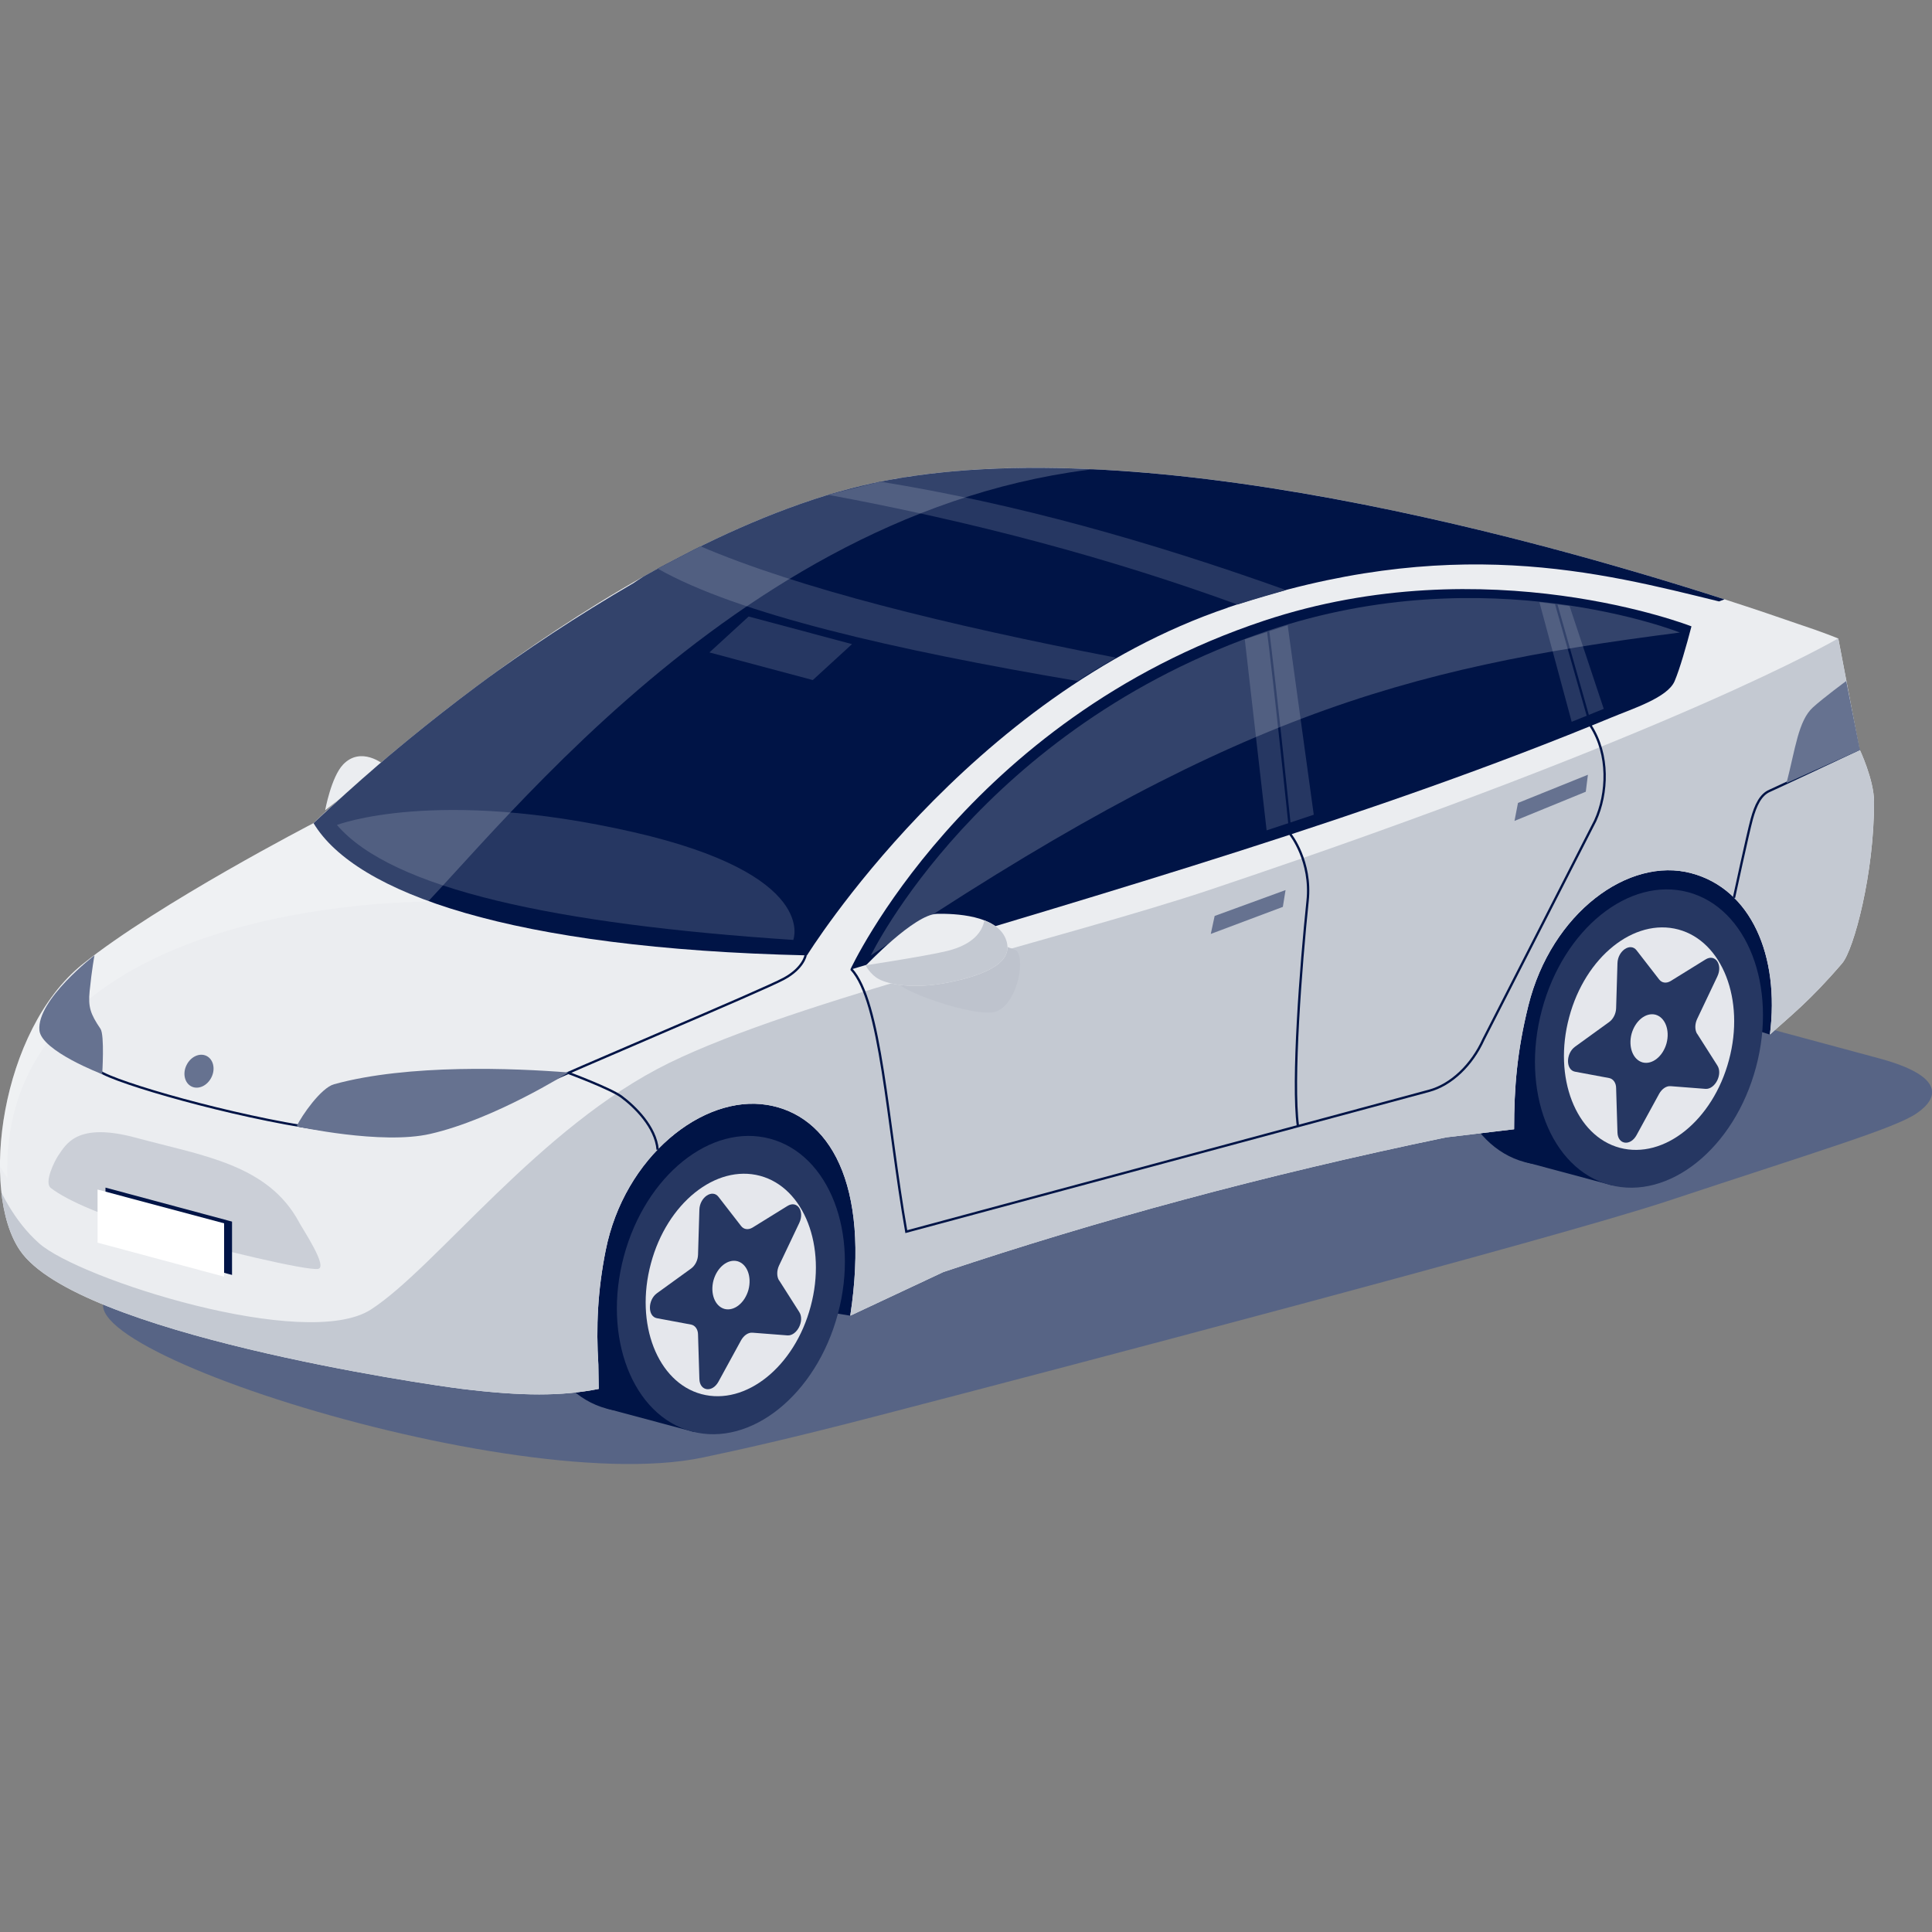 <?xml version="1.0" encoding="UTF-8"?>
<svg id="Layer_1" data-name="Layer 1" xmlns="http://www.w3.org/2000/svg" xmlns:xlink="http://www.w3.org/1999/xlink" viewBox="0 0 100 100">
  <rect x="0" y="0" width="100" height="100" fill="#808080" stroke="none"/>
  <defs>
    <style>
      .cls-1 {
        fill: #cbcfd7;
      }

      .cls-2 {
        fill: #667290;
      }

      .cls-3 {
        opacity: .2;
      }

      .cls-3, .cls-4 {
        fill: #fff;
      }

      .cls-5 {
        fill: none;
        stroke: #001446;
        stroke-miterlimit: 10;
        stroke-width: .12px;
      }

      .cls-6 {
        fill: #263762;
      }

      .cls-7 {
        fill: #001446;
      }

      .cls-8 {
        fill: #c4c9d2;
      }

      .cls-9 {
        clip-path: url(#clippath-1);
      }

      .cls-10 {
        fill: #ebedf0;
      }

      .cls-11 {
        fill: #bec3cd;
      }

      .cls-12 {
        fill: #576485;
      }

      .cls-13 {
        fill: #e5e7ec;
      }

      .cls-14 {
        clip-path: url(#clippath);
      }
    </style>
    <clipPath id="clippath">
      <path class="cls-10" d="M96.24,38.76l-1.09-5.71s-.76-.32-2.1-.76c-7.65-2.67-34.36-11.26-49.68-6.83-13.65,3.95-27.15,17.15-27.15,17.15,0,0-7.99,4.13-11.95,7.3C.03,53.32-1.07,61.66,1.04,64.73c2.95,4.29,20.98,6.93,22.88,7.16,3.13.38,5.14.38,7.07,0l-.02-1.26c-.12-1.95-.04-3.81.38-5.91.96-4.84,5.02-8.08,8.36-7.53,3.19.52,5.35,4.02,4.3,10.91l4.82-2.26c7.95-2.66,16.56-5.01,26.02-6.97l3.52-.42c0-2.15.15-4.04.74-6.41,1.19-4.78,5.19-7.72,8.44-6.84,3.07.82,4.58,4.25,4.06,8.35,1.06-.97,2.04-1.71,3.74-3.69.61-.72,1.66-4.67,1.65-8.36,0-1.15-.76-2.74-.76-2.74Z"/>
    </clipPath>
    <clipPath id="clippath-1">
      <path class="cls-10" d="M44.81,49.98s2.52-2.66,3.69-2.68c.92-.02,3.06.07,3.55,1.28.5,1.21-1,1.87-2.9,2.26-1.9.39-3.2.09-3.66-.16-.46-.25-.68-.71-.68-.71Z"/>
    </clipPath>
  </defs>
  <path class="cls-10" d="M19.86,39.57l-3.03,2.37s.31-1.72.93-2.37c.93-.97,2.1,0,2.1,0Z"/>
  <path class="cls-12" d="M83.24,51.01c-3.48-.94-9.17-.94-12.65,0l-63.39,15.43c-9.3,1.74,18.61,11.23,29.18,9,1.98-.42,4.41-.95,9.17-2.19,9.45-2.45,34.92-9.15,40.75-11.08,7.97-2.64,11.79-3.78,12.9-4.54,1.12-.76,1.54-1.91-1.94-2.85l-14.02-3.78Z"/>
  <g>
    <path class="cls-7" d="M75.41,51.09c-1.12,4.18.45,8.24,3.51,9.06,3.06.82,6.45-1.9,7.57-6.09,1.12-4.18-.45-8.24-3.51-9.06-3.06-.82-6.45,1.9-7.57,6.09Z"/>
    <rect class="cls-7" x="80.88" y="45.35" width="4.68" height="15.68" transform="translate(149.83 126.09) rotate(-165)"/>
  </g>
  <g>
    <path class="cls-7" d="M27.89,63.85c-1.12,4.18.45,8.24,3.51,9.06,3.06.82,6.45-1.9,7.57-6.09,1.12-4.18-.45-8.24-3.51-9.06-3.06-.82-6.45,1.9-7.57,6.09Z"/>
    <rect class="cls-7" x="33.35" y="58.1" width="4.68" height="15.68" transform="translate(53.1 138.87) rotate(-165)"/>
  </g>
  <polygon class="cls-7" points="91.61 53.55 83.66 51.04 49.21 61.54 44.01 68.1 32.73 66.27 33.84 56.69 86.35 42.22 94.29 47.49 91.61 53.55"/>
  <g>
    <path class="cls-10" d="M96.24,38.76l-1.09-5.71s-.76-.32-2.1-.76c-7.65-2.67-34.36-11.26-49.68-6.83-13.65,3.95-27.15,17.15-27.15,17.15,0,0-7.99,4.13-11.95,7.3C.03,53.32-1.07,61.66,1.04,64.73c2.95,4.29,20.98,6.93,22.88,7.16,3.13.38,5.14.38,7.07,0l-.02-1.26c-.12-1.95-.04-3.81.38-5.91.96-4.84,5.02-8.08,8.36-7.53,3.19.52,5.35,4.02,4.3,10.91l4.82-2.26c7.95-2.66,16.56-5.01,26.02-6.97l3.52-.42c0-2.15.15-4.04.74-6.41,1.19-4.78,5.19-7.72,8.44-6.84,3.07.82,4.58,4.25,4.06,8.35,1.06-.97,2.04-1.71,3.74-3.69.61-.72,1.66-4.67,1.65-8.36,0-1.15-.76-2.74-.76-2.74Z"/>
    <g class="cls-14">
      <path class="cls-7" d="M63.54,31.45c11.52-3.9,19.32-1.82,25.44-.32l.28-.11c-10.49-3.38-32.52-9.42-45.89-5.56-3.43.99-6.86,2.57-10.06,4.38-.17.11-.35.22-.52.34-2.92,1.7-5.56,3.45-7.99,5.24-2.05,1.53-3.82,2.97-5.22,4.17-1.13.97-2.21,1.95-3.26,2.93-.06.06-.09.09-.09.09,2.18,3.62,10.24,6.49,25.54,6.84,0,0,8.32-13.45,21.79-18Z"/>
      <path class="cls-6" d="M66.57,30.54c-.82.24-1.48.42-2.52.75-6.61-2.41-13.68-4.29-21.19-5.68l2.7-.68c6.94,1.12,13.9,3.07,21,5.61Z"/>
      <path class="cls-6" d="M36.24,28.28l-2.2,1.15c4.12,2.34,12.19,4.2,21.74,5.82.55-.37,1.21-.76,1.98-1.21-8.83-1.71-16.39-3.58-21.52-5.77Z"/>
      <path class="cls-6" d="M17.44,42.7c2.84,3.32,11.34,5.14,23.62,5.95,0,0,1.34-3.38-8.28-5.58-10.25-2.34-15.34-.37-15.34-.37Z"/>
      <polygon class="cls-6" points="36.72 33.77 42.07 35.2 44.1 33.34 38.75 31.91 36.72 33.77"/>
      <path class="cls-3" d="M.38,60.99c-.37-11.23,13.03-14.15,21.78-14.33,5.92-6.32,20.7-24.52,41.72-22.45l10.78-1.44-12.03-1.35-24.8,3.5L-3.78,54.22.38,60.99Z"/>
      <path class="cls-8" d="M95.15,33.04s-8.19,4.85-32.48,13c-7.43,2.49-21.36,5.71-28.04,8.98-6.68,3.27-12.07,10.59-15.43,12.76s-15.11-1.58-17.18-3.43c-2.61-2.32-3.17-6.43-3.17-6.43l-.16,9.33,27.87,9.41,75.3-20.04-6.71-23.57Z"/>
    </g>
  </g>
  <path class="cls-7" d="M44.01,50.19c13.56-4.08,27.17-7.99,39.39-13.05,1.1-.46,2.92-1.03,3.28-1.89.27-.64.6-1.8.87-2.83,0,0-10.56-4.14-22.13-.29-15.45,5.14-21.41,18.06-21.41,18.06Z"/>
  <g>
    <path class="cls-6" d="M79.81,52.27c-1.12,4.18.45,8.24,3.51,9.06,3.06.82,6.45-1.9,7.57-6.09,1.12-4.18-.45-8.24-3.51-9.06-3.06-.82-6.45,1.9-7.57,6.09Z"/>
    <path class="cls-13" d="M81.22,52.65c-.84,3.12.34,6.15,2.62,6.76,2.29.61,4.82-1.42,5.65-4.54.84-3.12-.34-6.15-2.62-6.76-2.29-.61-4.82,1.42-5.65,4.54Z"/>
    <path class="cls-6" d="M87.84,53.5l1.05,1.65c.29.45-.12,1.24-.61,1.21l-1.81-.14c-.22-.02-.45.14-.59.39l-1.17,2.14c-.32.59-.97.5-.99-.13l-.07-2.3c0-.27-.15-.48-.36-.52l-1.77-.33c-.48-.09-.48-.94,0-1.29l1.77-1.28c.21-.15.35-.43.36-.71l.07-2.34c.02-.64.67-1.08.99-.66l1.17,1.51c.14.18.37.21.59.08l1.81-1.12c.5-.31.9.27.61.88l-1.05,2.21c-.12.26-.12.56,0,.76Z"/>
    <path class="cls-13" d="M84.45,53.51c-.18.68.07,1.34.57,1.48.5.13,1.05-.31,1.24-.99.18-.68-.07-1.34-.57-1.48-.5-.13-1.05.31-1.24.99Z"/>
  </g>
  <g>
    <path class="cls-6" d="M32.29,65.03c-1.12,4.18.45,8.24,3.51,9.06,3.06.82,6.45-1.9,7.57-6.09,1.12-4.18-.45-8.24-3.51-9.06-3.06-.82-6.45,1.9-7.57,6.09Z"/>
    <path class="cls-13" d="M33.69,65.4c-.84,3.12.34,6.15,2.62,6.76,2.29.61,4.82-1.42,5.65-4.54.84-3.12-.34-6.15-2.62-6.76-2.29-.61-4.82,1.42-5.65,4.54Z"/>
    <path class="cls-6" d="M40.32,66.26l1.05,1.65c.29.45-.12,1.24-.61,1.21l-1.81-.14c-.22-.02-.45.14-.59.39l-1.17,2.14c-.32.59-.97.5-.99-.13l-.07-2.3c0-.27-.15-.48-.36-.52l-1.77-.33c-.48-.09-.48-.94,0-1.29l1.77-1.28c.21-.15.35-.43.36-.71l.07-2.34c.02-.64.67-1.08.99-.66l1.17,1.51c.14.18.37.21.59.08l1.81-1.12c.5-.31.9.27.61.88l-1.05,2.21c-.12.26-.12.56,0,.76Z"/>
    <path class="cls-13" d="M36.93,66.27c-.18.68.07,1.34.57,1.48.5.13,1.05-.31,1.24-.99.18-.68-.07-1.34-.57-1.48-.5-.13-1.05.31-1.24.99Z"/>
  </g>
  <polygon class="cls-6" points="64.43 33.09 65.56 42.98 68 42.17 66.65 32.36 64.43 33.09"/>
  <polygon class="cls-6" points="81.35 37.36 83.01 36.69 81.24 31.37 79.68 31.17 81.35 37.36"/>
  <g>
    <path class="cls-5" d="M65.57,32.11c.46,3.56,1.23,11.09,1.23,11.09,0,0,1.1,1.38.88,3.44-.35,3.35-.81,9.35-.5,11.64"/>
    <path class="cls-5" d="M80.43,30.85l1.91,6.73c.95,1.48.88,3.47.23,4.9l-5.78,11.31c-.61,1.35-1.68,2.36-2.82,2.67l-27.06,7.29c-1-5.68-1.3-11.94-2.85-13.59"/>
    <path class="cls-5" d="M41.7,49.44s-.11.67-1.13,1.22c-1.12.61-10.9,4.7-13.35,5.85-3.07,1.44-7.17,2.35-9.89,2.03-4.26-.5-10.48-2.23-11.97-2.97-1.62-.81-3.33-2.66-2.54-3.49"/>
    <path class="cls-5" d="M96.24,38.76s-4.17,1.96-4.64,2.17c-.47.2-.73.74-.93,1.47-.2.73-.92,4.07-.92,4.07"/>
    <path class="cls-5" d="M29.41,55.53s2.18.81,2.75,1.23c.7.52,1.78,1.57,1.88,2.75"/>
  </g>
  <path class="cls-1" d="M16.45,65.68c.56-.06-.77-2.04-.96-2.4-1.61-3.02-5.02-3.46-8.45-4.39-3.07-.83-3.62.34-4.03.93-.16.23-.75,1.38-.38,1.67.85.66,2.82,1.51,5.66,2.33,3.07.89,7.5,1.93,8.15,1.86Z"/>
  <path class="cls-2" d="M10.95,55.75c-.21.44-.67.66-1.03.49-.36-.17-.48-.67-.27-1.1.21-.44.67-.66,1.03-.49.36.17.48.67.27,1.1Z"/>
  <path class="cls-2" d="M95.56,35.25s-1.17.86-1.73,1.37c-.75.69-.9,2.13-1.36,3.91l3.8-1.71-.71-3.57Z"/>
  <path class="cls-2" d="M29.41,55.51c-2.77-.22-8.27-.45-12.12.61-.68.19-1.67,1.62-1.94,2.18,0,0,4.4.97,6.92.39,3.33-.76,7.14-3.17,7.14-3.17Z"/>
  <polygon class="cls-2" points="62.87 47.41 66.54 46.07 66.4 46.94 62.67 48.34 62.87 47.41"/>
  <polygon class="cls-2" points="78.57 41.56 82.19 40.1 82.08 40.98 78.39 42.49 78.57 41.56"/>
  <path class="cls-3" d="M45.08,49.45c18.34-12.32,27.35-14.86,41.87-16.71,0,0-9.92-3.95-21.3-.1-14.9,5.04-20.58,16.82-20.58,16.82Z"/>
  <g>
    <path class="cls-11" d="M46.13,50.38s-.33.09.5.65c.9.61,4.12,1.65,4.95,1.32,1.16-.46,1.54-3,.94-3.2-1.49-.5-2.02-.98-2.52-.95-.5.03-3.87,2.18-3.87,2.18Z"/>
    <g>
      <path class="cls-10" d="M44.81,49.98s2.52-2.66,3.69-2.68c.92-.02,3.06.07,3.55,1.28.5,1.21-1,1.87-2.9,2.26-1.9.39-3.2.09-3.66-.16-.46-.25-.68-.71-.68-.71Z"/>
      <g class="cls-9">
        <path class="cls-8" d="M50.96,47.4s.16,1.32-1.97,1.83c-1.11.27-4.61.8-4.61.8l.85,1.55,7.05.13.91-3.03-1.29-1.74-.95.46Z"/>
      </g>
    </g>
  </g>
  <g>
    <polygon class="cls-7" points="5.46 64.23 12.01 65.99 12.01 63.23 5.46 61.47 5.46 64.23"/>
    <polygon class="cls-4" points="5.05 64.32 11.6 66.08 11.6 63.32 5.05 61.57 5.05 64.32"/>
  </g>
  <path class="cls-2" d="M5.29,55.6s.13-2.03-.09-2.35c-.53-.78-.64-1.14-.56-1.95.11-1.11.25-1.85.25-1.85,0,0-3,2.3-2.85,3.88.1,1.07,3.25,2.27,3.25,2.27Z"/>
</svg>